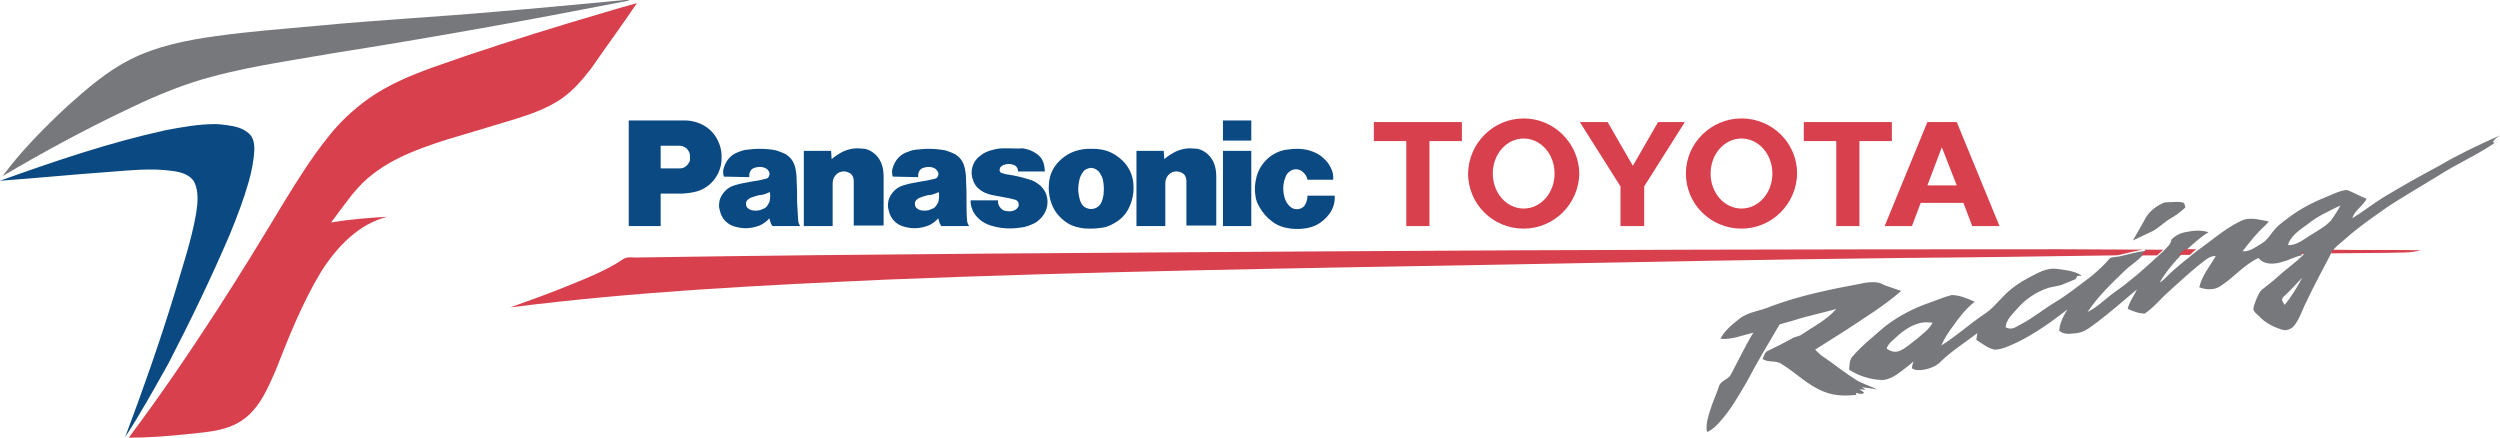 <?xml version="1.0" encoding="utf-8"?>
<!-- Generator: Adobe Illustrator 27.0.0, SVG Export Plug-In . SVG Version: 6.00 Build 0)  -->
<svg version="1.1" id="Layer_1" xmlns="http://www.w3.org/2000/svg" xmlns:xlink="http://www.w3.org/1999/xlink" x="0px" y="0px"
	 viewBox="0 0 485.5 85" style="enable-background:new 0 0 485.5 85;" xml:space="preserve">
<style type="text/css">
	.st0{fill:#77787B;}
	.st1{fill:#D7404C;}
	.st2{fill:#0A4982;}
</style>
<g>
	<g>
		<path class="st0" d="M121.8,0l-0.5,0c-8.4,0.8-16.8,1.6-25.3,2.3C84.6,3.3,73.1,3.9,61.7,5c-6.6,0.6-13.2,1.1-19.7,2
			c-5.7,0.8-11.4,1.9-16.6,4.5c-4.6,2.3-8.5,5.7-12.3,9.1c-4.5,4.2-8.9,8.6-12.6,13.6c7.8-4.6,15.7-8.9,23.9-12.8
			c4.3-2.1,8.7-4,13.3-5.5c8.9-2.8,18.1-4,27.2-5.6c19-3,37.9-6.4,56.8-10.1l0.6-0.2C122.1,0,121.9,0,121.8,0z M485.5,26.3
			c-4.1,1.8-8.1,3.7-12,6c-3.6,1.9-7.1,3.9-10.6,6c-2.1,1.3-4,2.8-6.1,4.1c0.5-1.6,2.1-2.4,2.8-3.8c-1.3-0.5-2.5-1.2-3.8-1.7
			c-1.5,0.1-2.9,0.9-4.4,1.5c-2.5,1-4.9,2.3-7,3.9c-1.3,0.9-2.5,1.9-3.4,3.2c-0.5,0.7-1.1,1.4-1.8,1.8c-1.2,0.7-2.3,1.6-3.7,1.5
			c1.4-1.8,2.8-3.6,4.5-5.1c0.2-0.2,0.4-0.5,0.6-0.7c-1.8-0.3-3.8-1-5.6,0c-3.1,1.5-5.7,3.9-8.6,5.9c-0.4,0.3-0.8,0.7-1.2,1
			c-1,0.8-2,1.6-2.9,2.4c-1,0.8-1.8,1.9-2.9,2.6c1-1.8,2.4-3.5,3.8-5c0.3-0.4,0.7-0.7,1.1-1.1c1.5-1.3,2.9-2.7,4.6-3.7
			c-1.5-0.5-3.1-0.3-4.6,0c-1,0.2-1.9,0.7-2.6,1.4c-0.1,1-1,1.6-1.6,2.3c-0.4,0.4-0.8,0.7-1.2,1.1c-2.6,2.4-5.3,4.8-8.2,6.8
			c-1.8,1.3-3.3,2.9-5.3,3.9c2-3,4.6-5.5,7.2-8c1-1,2.2-1.7,3.2-2.7c0.4-0.4,0.7-0.8,1-1.2c-1.8,0.2-3.5,0.7-5.2,1.1
			c-0.6,0.1-1.3,0.1-1.8,0.3c-1.1,1.3-2.3,2.4-3.6,3.5c-2.3,1.7-4.6,3.6-7.1,5.1c-2.2,1.3-4.2,3-6.5,4.2c-0.8,0.4-1.5,1-2.4,0.9
			c-0.2-0.1-0.8-0.1-0.7-0.4c0.2-1.4,1.3-2.4,2.2-3.4c1.6-1.9,3.7-3.3,6.1-4.1c1-0.3,2.1-0.3,3.1-0.8c0.7-0.3,1.5-0.6,2.2-0.9
			c0.1-0.2,0.2-0.4,0.3-0.6l0.9-0.1c-1.5-0.9-3.3-1.1-5-1.3c-1.9-0.2-3.5,0.8-5.1,1.6c-1.9,1-3.7,2.2-5.2,3.8
			c-1.2,1.2-2.3,2.6-3.8,3.5c-2.8,1.9-5.3,4.2-8.2,6c0.6-1.4,1.4-2.6,2.3-3.8c1.2-1.7,2.5-3.4,4.2-4.7c-1.4-0.6-2.9-1.3-4.5-1.3
			c-1.6,0.4-3.1,1.1-4.6,1.6c-2.6,0.9-5.1,2.2-7.4,3.8c-1.3,0.9-2.4,2-3.6,3c-1.3,1.1-2.6,2.3-3.7,3.6c-0.6,0.7-0.5,1.7-0.6,2.5
			c1.9,1.2,4,1.9,6.3,2c1.1,0,2.1-0.5,3-1.1c1.1-0.8,2.2-1.6,3.2-2.5c-0.1,0.4-0.3,0.8-0.3,1.3c0.6,0.5,1.5,0.4,2.3,0.3
			c1.1-0.2,2.2-0.6,3-1.3c2.2-2.2,4.9-3.9,7.4-5.8l-0.2,1.3c1.1,0.7,2.2,1.6,3.5,1.9c1.6,0,3-0.8,4.4-1.4c3.5-1.7,6.7-4,9.8-6.4
			c-0.8,1.3-1.5,2.6-1.6,4.1c0.9,0.9,2.3,0.6,3.4,0.5c1.7-0.2,2.9-1.4,4.2-2.3c2.6-2,5-4.1,7.5-6.2c-0.6,1.3-1.5,2.4-1.8,3.8
			c1,0.4,2.1,0.9,3.3,0.9c1.8-1.2,3.1-2.9,4.7-4.3c1.9-1.7,3.8-3.5,5.8-5.1c1-0.7,1.9-1.8,3.3-1.8c-1.1,2-2.7,3.8-3.2,6.1
			c1.3,0.5,3,0.6,4.2-0.3c2.5-1.6,4.5-4.1,7.3-5.4c1.2,1.5,3.3,1.2,4.8,0.7c1.2-0.3,2.3-1,3.6-1.2c-0.2-0.5,0.7-0.3,0.2,0
			c-1.2,1.2-2.6,2.2-3.9,3.3c-1.2,1.1-2.4,2.1-3.7,3.1c-0.8,0.5-1.1,1.4-1.5,2.3c-0.2,0.6-0.5,1.2-0.5,1.8c0.2,0.6,0.7,0.9,1.1,1.3
			c1.2,1.3,2.8,2.1,4.4,2.6c0.8,0.3,1.7,0,2.3-0.6c1.2-1.4,1.7-3.3,2.6-5c1.4-3,3-5.9,4.5-8.8c0.1-0.2,0.2-0.5,0.4-0.7
			c0.5-0.9,1.4-1.5,2.2-2.2c2.1-1.9,4.4-3.6,6.7-5.2c1.2-0.9,2.4-1.7,3.7-2.5c2.6-1.6,5.2-3.2,7.9-4.8c3.5-2.3,7.5-4,11-6.4
			l-0.3-0.3C484.5,27,485,26.6,485.5,26.3L485.5,26.3z M454.5,39.9c-0.5,1-1.1,1.9-1.8,2.9c-1.2,1.3-2.8,2.1-4.2,3
			c-1.3,0.8-2.6,1.9-4.2,1.8c0.6-1.9,2.4-3,3.9-4.1C450,42,452.3,41,454.5,39.9z M447.1,53.9c-1,1.9-2.1,3.7-3.4,5.3
			c-0.3-0.4-0.8-1-0.3-1.5C444.7,56.5,445.9,55.2,447.1,53.9z M363.8,54.8c-0.9,0-1.7,0.1-2.5,0.3c-5.9,1.1-11.8,2.3-17.4,4.4
			c-2,0.9-4.3,1-6.1,2.4c-1.4,1.1-2.9,2.3-3.7,3.9c2.2,0.2,4.3-0.7,6.4-1.2c-1.6,2.6-2.9,5.4-4.4,8.2c-0.6,1-2,1.1-2.3,2.3
			c-0.5,1.5-1.2,3-1.7,4.6c-0.4,1.3-0.9,2.8-0.6,4.2c1-0.4,1.8-1.2,2.5-2c2.1-2.3,3.6-5,5.2-7.7c2-3.8,4.2-7.5,6.4-11.2
			c0.9-0.3,1.9-0.5,2.8-0.8c2.7-0.9,5.5-1.4,8.2-2.2c-1.9,2.2-4.6,3.5-6.9,5.1c-0.6,0.3-1.3,0.3-1.8,0.7c-1.5,0.8-3,1.6-4.5,2.3
			c-0.7,0.2-0.8,1-1.1,1.6c1.1,0.8,2.6,0.2,3.7,1c2.8,1.7,5.1,4.2,8.3,5.4c2,0.8,4.1,0.8,6.2,0.6c0-0.1-0.1-0.3-0.1-0.4
			c0.4,0.1,0.8,0.2,1.3,0.2l0.3-0.3l-0.9-0.6l1.2,0.1l-0.7-0.5l2.9,0.4c-1.4-0.7-3-1.1-4.3-2c-2.1-1.3-4-2.9-6.1-4.3
			c-0.6-0.4-1.1-0.9-1.6-1.4c2-1.3,4-2.5,6-3.8c3.6-2.4,7.4-4.7,10.7-7.6c-1.1-0.4-2.1-0.7-3.2-1.1
			C365.2,54.9,364.5,54.8,363.8,54.8L363.8,54.8z M374.3,62.6c0.3,0,0.7,0,1,0.1c-0.7,1.3-1.9,2.1-2.9,3c-1.1,0.8-2.1,1.8-3.4,2.4
			c-0.9,0.4-1.8,0.2-2.6-0.4c0.2-0.9,1.1-1.5,1.7-2.1C369.8,64,372,62.5,374.3,62.6L374.3,62.6z"/>
		<path class="st0" d="M416.7,42.3c0.8-1.4,2.2-2.4,3.7-3c1.1,0,2.3-0.2,3.4,0c0.5,0.1,0.5,0.6,0.6,1c-0.9,0.8-1.9,1.6-3,2.2
			c-1.2,0.7-2.2,1.8-3.4,2.4c-1.3,0.6-2.5,1.2-3.8,1.8C415.1,45.2,415.9,43.7,416.7,42.3z"/>
	</g>
	<g>
		<path class="st1" d="M123.7,0.6c-4.4,1.2-8.8,2.6-13.3,3.9c-8.9,2.7-17.7,5.5-26.4,8.6c-4.4,1.6-8.7,3.4-12.5,6.1
			c-2.9,2.1-5.5,4.5-7.7,7.3c-3.3,4.1-6.1,8.6-8.8,13c-4.2,7-8.5,14-12.9,20.8C36.6,68.8,31,77,25,85c3.8,0,7.7-0.3,11.5-0.7
			c2.4-0.3,4.8-0.4,7.1-1.1c2.1-0.6,4-1.7,5.5-3.4c2-2.2,3.2-5.1,4.4-7.8c2.6-6.6,5.2-13.2,8.9-19.3c3-4.7,7.2-9.2,12.8-10.6
			c-3.7,0.2-7.3,0.5-10.9,1.1c1.7-2.2,3.3-4.6,5.2-6.7c4.5-5,11-7.4,17.3-9.4c4.3-1.3,8.7-2.6,13-3.9c3.2-1,6.4-2.1,9.2-4
			c2.3-1.6,4.1-3.7,5.8-5.9C117.7,9.1,120.8,4.9,123.7,0.6z M295.9,23c-5.9,0-10.7,4.8-10.8,10.7c0,5.9,4.8,10.7,10.8,10.7
			c5.9,0,10.7-4.8,10.8-10.7c0,0,0,0,0,0C306.6,27.8,301.8,23,295.9,23L295.9,23z M338.2,23c-5.9,0-10.8,4.8-10.8,10.7
			s4.8,10.7,10.8,10.7c5.9,0,10.7-4.8,10.8-10.7c0,0,0,0,0,0C349,27.8,344.2,23,338.2,23z M266.8,23.7v3.7h6.3v16.5h4.5V27.4h6.3
			v-3.7L266.8,23.7z M306.8,23.7l7.9,12.5v7.7h4.6v-7.7l7.9-12.5H322l-4.9,8.5l-4.9-8.5L306.8,23.7z M350.3,23.7v3.7h6.3v16.5h4.5
			V27.4h6.3v-3.7L350.3,23.7z M374.3,23.7L366,43.9h5.3l1.7-4.5l0,0h8.3l1.7,4.5h5.3L380,23.7h-2.8L374.3,23.7z M295.9,26.9
			c3.3,0,6,3,6,6.8s-2.7,6.8-6,6.8c-3.3,0-6-3-6-6.8C289.9,29.9,292.6,26.9,295.9,26.9z M338.2,26.9c3.3,0,6,3,6,6.8s-2.7,6.8-6,6.8
			c-3.3,0-6-3-6-6.8C332.2,29.9,334.9,26.9,338.2,26.9z M377.1,28.6L377.1,28.6L380,36h-5.7L377.1,28.6z M400.1,48.4
			c-46.8,0-93.5,0.1-140.2,0.4c-45.3,0.3-90.5,0.5-135.8,1.2c-1.1,0.1-2.3-0.3-3.2,0.4c-3.1,2.1-6.7,3.5-10.1,4.9
			c-3.9,1.6-7.8,3-11.7,4.4c24.3-3.1,48.7-4.3,73.1-5.4c39.6-1.6,79.2-2.2,118.7-2.9c26.1-0.5,52.1-1,78.2-1.3
			c13.7-0.1,27.3-0.3,41-0.5c0.5,0,1,0,1.5-0.1c1.7-0.4,3.5-0.9,5.2-1.1c-0.3,0.4-0.7,0.8-1,1.2c1,0,2,0,3.1,0
			c0.4-0.4,0.8-0.7,1.2-1.1L400.1,48.4L400.1,48.4z"/>
		<path class="st1" d="M423.2,49.5c0.3-0.4,0.7-0.7,1.1-1.1c0.7,0,1.4,0,2.2,0c-0.4,0.3-0.8,0.7-1.2,1.1
			C424.6,49.5,423.9,49.5,423.2,49.5L423.2,49.5z M453,48.5c5.7,0.1,11.4,0,17.1,0.1c-2.1,0.6-4.2,0.4-6.4,0.5l-11,0.1
			C452.7,49,452.8,48.8,453,48.5z M447,49.3c-0.2-0.5,0.7-0.3,0.2,0L447,49.3z"/>
	</g>
	<path class="st2" d="M122.1,23.4v20.5h6.2v-6.3h3.7c1,0,1.8-0.1,2.8-0.3c2.9-0.6,5-3,5.3-5.9c0.1-1.4,0-2.6-0.6-3.9
		c-1.1-2.5-3.4-3.9-6.1-4.1c-0.4,0-0.8,0-1.1,0L122.1,23.4z M237.5,23.4v3.9h5.5v-3.9L237.5,23.4z M41.8,24.1
		c-3.3,0-6.5,0.6-9.7,1.2c-10.9,2.4-21.5,6-32.1,9.8c7-0.5,14-1.2,21-1.7c4.2-0.3,8.3-0.8,12.5-0.2c1.6,0.2,3.5,0.7,4.3,2.3
		c0.8,1.8,0.6,3.9,0.3,5.9c-0.9,5.2-2.6,10.2-4.1,15.3c-2.9,9.5-6.2,18.9-9.7,28.2c3-4.6,5.7-9.5,8.4-14.3C37,62.3,41,54,44.6,45.6
		c1.4-3.4,2.7-6.8,3.7-10.3c0.6-2.1,1-4.2,1.1-6.3c0-1.1-0.2-2.4-1.1-3.1c-1.2-1.1-2.8-1.4-4.3-1.6C43.3,24.2,42.5,24.1,41.8,24.1z
		 M128.3,28.3h3.6c1.1,0,2,0.8,2.1,1.9c0,0.3,0,0.5,0,0.8c0,0.3-0.2,0.6-0.4,0.9c-0.4,0.5-0.9,0.8-1.6,0.8c-0.4,0-0.9,0-1.3,0h-2.4
		V28.3z M166.5,28.8c-0.9,0-1.8,0.2-2.7,0.6c-0.8,0.4-1.6,0.9-2.3,1.5l-0.1-1.6h-5.3v14.6h5.6v-8.2c0-0.5,0.1-0.9,0.3-1.3
		c0.6-1,1.7-1.4,2.8-0.9c0.5,0.2,0.8,0.6,0.9,1c0.1,0.3,0.1,0.5,0.1,0.8v8.5h5.8v-9.5c0-0.8-0.1-1.5-0.3-2.2
		c-0.5-1.6-1.7-2.8-3.3-3.2C167.6,28.9,167.1,28.8,166.5,28.8L166.5,28.8z M231.1,28.8c-0.9,0-1.8,0.2-2.7,0.6
		c-0.8,0.4-1.6,0.9-2.3,1.5l-0.1-1.6h-5.3v14.6h5.6v-8.2c0-0.5,0.1-0.9,0.3-1.3c0.6-1,1.7-1.4,2.8-0.9c0.5,0.2,0.8,0.6,0.9,1
		c0.1,0.3,0.1,0.5,0.1,0.8v8.5h5.8v-9.5c0-0.8-0.1-1.5-0.3-2.2c-0.5-1.6-1.7-2.8-3.3-3.2C232.2,28.9,231.7,28.8,231.1,28.8
		L231.1,28.8z M195.8,28.8c-0.3,0-0.6,0-0.9,0c-0.7,0-1.4,0.1-2.1,0.3c-0.9,0.2-1.8,0.6-2.5,1.2c-1.5,1.1-2,3.1-1.3,4.8
		c0.4,1.1,1.2,1.8,2.2,2.3c0.5,0.2,1,0.4,1.6,0.5c1.1,0.2,2.1,0.4,3.2,0.6c0.4,0.1,0.8,0.2,1.2,0.3c0.3,0.1,0.6,0.4,0.6,0.7
		c0.1,0.4,0,0.7-0.3,1c-0.3,0.3-0.6,0.4-1,0.5c-0.5,0.1-1,0-1.5-0.1c-0.2-0.1-0.4-0.2-0.6-0.4c-0.2-0.2-0.4-0.5-0.5-0.8
		c-0.1-0.3-0.1-0.5-0.1-0.8h-5.3v0.3c0,0.5,0.1,0.9,0.3,1.4c0.2,0.7,0.7,1.3,1.2,1.8c0.7,0.7,1.5,1.1,2.4,1.4c2,0.6,3.8,0.7,5.8,0.4
		c1-0.1,1.7-0.4,2.6-0.8c0.4-0.2,0.7-0.4,1-0.7c1.4-1.2,2-3.1,1.4-4.9c-0.2-0.6-0.6-1.2-1.1-1.7c-0.7-0.6-1.5-1.1-2.4-1.3
		c-1.3-0.4-2.6-0.7-3.9-0.9c-0.3,0-0.6-0.1-0.9-0.2c-0.1,0-0.3-0.1-0.4-0.1c-0.3-0.1-0.5-0.5-0.3-0.9c0,0,0,0,0-0.1
		c0.2-0.3,0.5-0.5,0.8-0.6c0.6-0.2,1.2-0.2,1.8,0c0.6,0.2,0.9,0.7,0.9,1.3h5.2c0-0.6-0.1-1.2-0.3-1.8c-0.2-0.6-0.6-1.1-1.1-1.5
		c-0.4-0.3-0.9-0.6-1.4-0.8c-0.5-0.2-1-0.3-1.5-0.4C197.6,28.9,196.7,28.8,195.8,28.8L195.8,28.8z M211.9,28.9c-0.6,0-1.1,0-1.7,0.1
		c-1.7,0.3-3,0.9-4.3,2.1c-1.3,1.2-2.1,2.8-2.2,4.6c-0.1,1.1,0,2.1,0.3,3.2c0.5,1.7,1.3,2.9,2.7,4c0.9,0.7,1.8,1.1,2.9,1.3
		c0.8,0.2,1.5,0.2,2.3,0.2s1.5-0.1,2.3-0.2c1.1-0.2,2-0.7,2.9-1.3c1.4-1,2.2-2.3,2.7-4c0.3-1.1,0.4-2,0.3-3.2
		c-0.1-1.7-0.9-3.4-2.2-4.6c-1.2-1.1-2.6-1.9-4.3-2.1C213,28.9,212.4,28.9,211.9,28.9z M251.9,28.9c-0.8,0-1.5,0.1-2.3,0.2
		c-2.7,0.5-4.9,2.6-5.6,5.3c-0.3,1.2-0.4,2.4-0.2,3.6c0.1,0.9,0.4,1.6,0.9,2.4c0.6,1,1.3,1.8,2.2,2.5c1.1,0.9,2.3,1.3,3.8,1.5
		c1.1,0.1,2,0.1,3.1-0.1c1.6-0.3,2.8-1,3.9-2.2c1.1-1.2,1.6-2.6,1.5-4.1h-5.3c0,0.3,0,0.6-0.1,0.9c-0.1,0.4-0.3,0.8-0.5,1.1
		c-0.3,0.3-0.6,0.5-1.1,0.6c-0.7,0.1-1.3-0.1-1.8-0.6c-0.4-0.4-0.7-0.9-0.9-1.5c-0.4-1.3-0.4-2.7,0.1-4c0.2-0.6,0.5-1,1-1.3
		c0.7-0.5,1.7-0.4,2.3,0.1c0.5,0.4,0.9,0.9,1,1.6h5c0.1-0.8-0.1-1.7-0.5-2.4c-0.3-0.6-0.7-1.2-1.3-1.7c-0.8-0.8-1.8-1.3-2.9-1.6
		C253.5,29,252.7,28.9,251.9,28.9L251.9,28.9z M147.5,28.9c-0.9,0-1.8,0.1-2.7,0.2c-0.6,0.1-1.1,0.3-1.6,0.5
		c-1.3,0.5-2.2,1.6-2.6,2.9c-0.2,0.5-0.2,1-0.1,1.5c0,0.1,0,0.2,0.1,0.3l4.9,0.1c0-0.3,0-0.6,0.1-0.9c0.1-0.4,0.5-0.8,0.9-0.9
		c0.6-0.2,1.3-0.3,2,0c0.4,0.1,0.8,0.5,0.9,0.9c0.1,0.3,0,0.6-0.1,0.8c-0.1,0.2-0.3,0.4-0.6,0.4c-0.1,0.1-0.3,0.1-0.4,0.1
		c-0.6,0.2-1.3,0.3-2,0.4c-0.5,0.1-1,0.2-1.6,0.3c-0.7,0.1-1.4,0.3-2.1,0.5c-0.6,0.2-1.2,0.5-1.7,1c-0.6,0.6-1.1,1.4-1.2,2.2
		c-0.1,0.6-0.1,1.1,0.1,1.7c0.3,1.5,1.4,2.7,2.9,3.1c1.7,0.5,3.2,0.4,4.8-0.2c0.7-0.3,1.4-0.8,1.9-1.4c0.1,0.4,0.2,0.7,0.3,1
		c0.1,0.2,0.2,0.3,0.3,0.5h5.4c-0.2-0.3-0.4-0.7-0.4-1.2c-0.1-1.1-0.1-2.3-0.2-3.4c0-1.6,0-2.9-0.1-4.5c0-0.8-0.1-1.6-0.3-2.4
		c-0.3-1.1-0.9-1.9-1.9-2.5c-0.6-0.3-1.2-0.5-1.8-0.7C149.8,29,148.6,28.9,147.5,28.9z M180.3,28.9c-0.9,0-1.8,0.1-2.7,0.2
		c-0.6,0.1-1.1,0.3-1.6,0.5c-1.3,0.5-2.2,1.6-2.6,2.9c-0.2,0.5-0.2,1-0.1,1.5c0,0.1,0,0.2,0.1,0.3l4.9,0.1c0-0.3,0-0.6,0.1-0.9
		c0.1-0.4,0.5-0.8,0.9-0.9c0.6-0.2,1.3-0.3,2,0c0.4,0.1,0.7,0.5,0.9,0.9c0.1,0.3,0,0.6-0.1,0.8c-0.1,0.2-0.3,0.4-0.6,0.4
		c-0.1,0.1-0.3,0.1-0.4,0.1c-0.6,0.2-1.3,0.3-2,0.4c-0.5,0.1-1,0.2-1.6,0.3c-0.7,0.1-1.4,0.3-2.1,0.5c-0.6,0.2-1.2,0.5-1.7,1
		c-0.6,0.6-1.1,1.4-1.2,2.2c-0.1,0.6-0.1,1.1,0.1,1.7c0.3,1.5,1.4,2.7,2.9,3.1c1.7,0.5,3.2,0.4,4.8-0.2c0.7-0.3,1.4-0.8,1.9-1.4
		c0.1,0.4,0.2,0.7,0.3,1c0.1,0.2,0.2,0.3,0.3,0.5h5.4c-0.2-0.3-0.4-0.7-0.4-1.2c-0.1-1.1-0.1-2.3-0.1-3.4c0-1.6,0-2.9-0.1-4.5
		c0-0.8-0.1-1.6-0.3-2.4c-0.3-1.1-0.9-1.9-1.9-2.5c-0.6-0.3-1.2-0.5-1.8-0.7C182.5,29,181.4,28.9,180.3,28.9L180.3,28.9z
		 M237.5,29.3v14.6h5.5V29.3H237.5z M211.8,32.6c0.7,0,1.4,0.4,1.8,1c0.3,0.5,0.5,0.9,0.6,1.4c0.2,1,0.2,1.9,0.1,2.9
		c-0.1,0.5-0.2,0.9-0.4,1.4c-0.5,1.1-1.8,1.6-2.9,1.1c-0.5-0.2-0.9-0.6-1.1-1.1c-0.2-0.4-0.3-0.9-0.4-1.4c-0.2-1-0.1-2,0.1-2.9
		c0.1-0.5,0.3-1,0.6-1.4C210.5,33,211.1,32.7,211.8,32.6L211.8,32.6z M149.5,37.3c0.1,0.5,0.1,1,0,1.5c0,0.4-0.2,0.7-0.4,1
		c-0.2,0.4-0.6,0.7-1,0.8c-0.4,0.2-0.8,0.3-1.2,0.3c-0.3,0-0.7,0-1-0.1c-0.3-0.1-0.5-0.2-0.7-0.4c-0.2-0.2-0.3-0.4-0.3-0.6
		c-0.1-0.4,0-0.7,0.3-1c0.2-0.2,0.4-0.3,0.6-0.4c0.6-0.2,1.1-0.4,1.6-0.5C148.2,37.9,148.8,37.6,149.5,37.3L149.5,37.3z M182.3,37.3
		c0.1,0.5,0.1,1,0,1.5c0,0.4-0.2,0.7-0.4,1c-0.2,0.4-0.6,0.7-1,0.8c-0.4,0.2-0.8,0.3-1.2,0.3c-0.3,0-0.7,0-1-0.1
		c-0.3-0.1-0.5-0.2-0.7-0.4c-0.2-0.2-0.3-0.4-0.3-0.6c-0.1-0.4,0-0.7,0.3-1c0.2-0.2,0.4-0.3,0.6-0.4c0.6-0.2,1.1-0.4,1.6-0.5
		C181,37.9,181.6,37.6,182.3,37.3L182.3,37.3z"/>
</g>
</svg>
